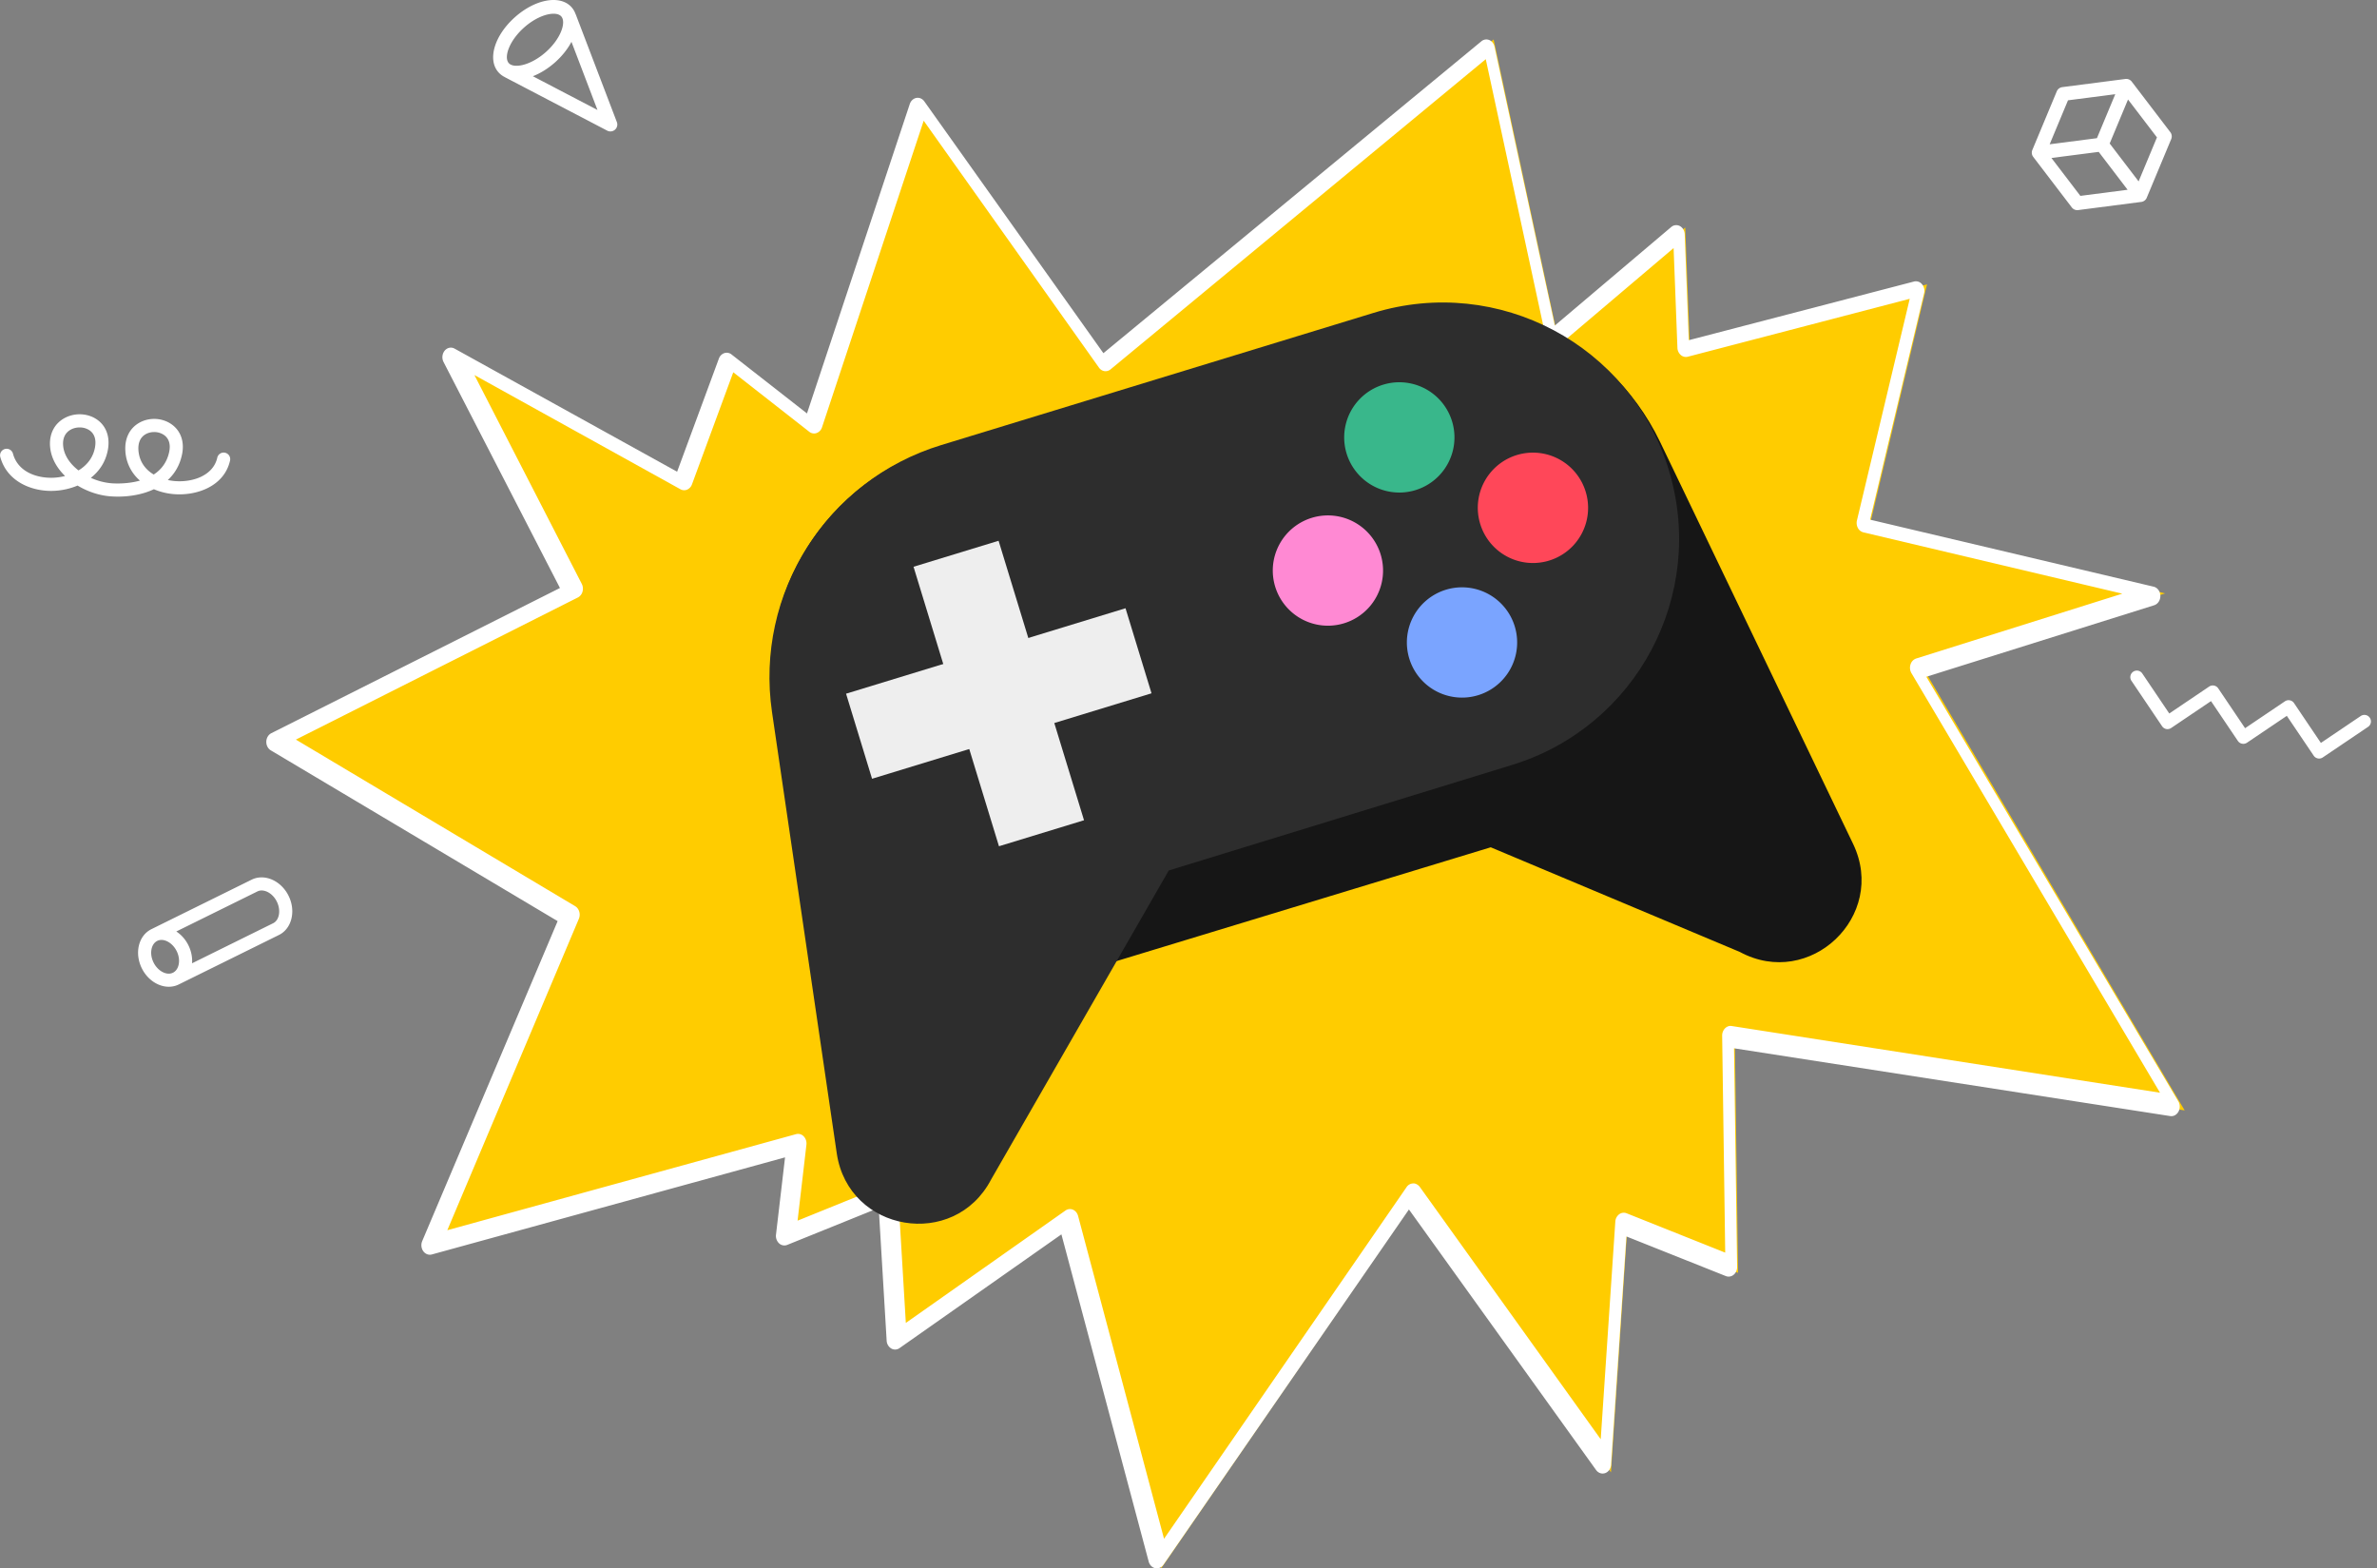 <svg xmlns="http://www.w3.org/2000/svg" width="241" height="159"><rect width="100%" height="100%" fill="#808080" stroke="none"/><g fill="none" fill-rule="evenodd"><path fill="#FC0" d="M112.106 36.571L93.268 9.989 82.362 42.936l-8.635-6.774-4.624 12.575-23.591-13.099 12.393 24.147L27.5 75.136l30.074 17.97-14.211 33.696 37.357-10.307-1.09 9.353 10.438-4.234.887 14.922 17.515-12.355L117.724 159l25.779-37.439 19.83 27.705 1.652-24.711 11.237 4.492-.329-23.587 45.607 7.114-26.441-44.71 24.457-7.706-29.902-7.092 5.764-24.239-24.052 6.287-.463-12.052-12.952 11.005L151.435 4z"/><path fill="#FFF" d="M108.481 122.575c.103 0 .206.02.304.063.25.107.443.34.52.63L118.02 156l24.59-35.65a.825.825 0 01.67-.374c.215-.024.512.13.677.361l18.337 25.575 1.48-22.066a.999.999 0 01.387-.741.78.78 0 01.758-.103l9.997 3.99-.309-21.995a1.04 1.04 0 01.29-.743c.187-.187.432-.283.688-.235l43.415 6.76-25.205-42.541a1.086 1.086 0 01-.09-.88.913.913 0 01.575-.6l20.897-6.572-26.25-6.216a.868.868 0 01-.558-.443 1.086 1.086 0 01-.097-.763l5.353-22.472-22.5 5.872a.788.788 0 01-.716-.174 1.017 1.017 0 01-.338-.733l-.387-10.108-11.564 9.805a.786.786 0 01-.807.138.94.94 0 01-.544-.685L150.639 6 112.6 37.445c-.374.306-.891.23-1.179-.176l-17.77-25.03-10.306 31.075a.91.91 0 01-.548.587.777.777 0 01-.747-.128l-7.705-6.033-4.186 11.361a.921.921 0 01-.49.537.776.776 0 01-.682-.038L48.1 38.022l10.885 21.17c.123.24.15.526.075.79a.936.936 0 01-.468.588L30 74.98l28.315 16.888c.408.244.574.809.375 1.28l-13.338 31.57 35.355-9.737a.781.781 0 01.778.221c.211.215.314.532.277.852l-.898 7.696 9.043-3.665a.773.773 0 01.76.102c.227.167.37.446.388.75l.785 13.181 16.187-11.396a.792.792 0 01.454-.147M117.285 159a.787.787 0 01-.158-.017c-.315-.066-.572-.326-.664-.672l-8.849-33.172-16.408 11.53a.773.773 0 01-.846.041.985.985 0 01-.464-.797l-.803-13.456-9.276 3.75a.788.788 0 01-.829-.157 1.04 1.04 0 01-.311-.882l.917-7.834-35.809 9.843c-.322.087-.66-.04-.87-.33-.208-.29-.25-.69-.107-1.028l13.729-32.435-29.08-17.313c-.29-.173-.468-.517-.457-.888.012-.371.209-.702.508-.853l29.264-14.72L44.97 36.699a1.068 1.068 0 01.114-1.148c.259-.311.668-.395 1.005-.209l22.562 12.482 4.234-11.467a.906.906 0 01.552-.558.784.784 0 01.73.134l7.651 5.981 10.423-31.37c.11-.326.363-.561.668-.617.306-.058.611.08.805.35l18.158 25.528 38.32-31.617c.23-.193.53-.24.8-.13.27.112.472.366.54.682l6.11 28.263 11.796-9.985a.783.783 0 01.883-.1c.287.154.477.475.49.834l.413 10.736 22.834-5.947a.798.798 0 01.812.273c.21.243.29.595.21.924l-5.476 22.945 28.749 6.794c.386.091.67.47.682.918.012.445-.246.844-.628.965l-23.1 7.25 25.547 43.037c.19.318.194.73.016 1.053-.179.321-.501.504-.846.446l-44.213-6.87.312 22.163c.004.317-.129.616-.357.801a.783.783 0 01-.787.128l-10.08-4.016-1.553 23.138c-.027.398-.265.735-.601.853-.34.12-.701-.007-.923-.315l-18.973-26.412-24.887 36.012a.826.826 0 01-.677.372"/><g fill-rule="nonzero"><path fill="#161616" d="M138.96 31.947c11.613-3.55 24.08 1.907 29.35 12.847l19.58 40.775c3.484 7.29-4.395 14.782-11.5 10.935l-25.246-10.606-40.212 12.228c-12.66 3.871-27.86-10.19-31.73-22.847s3.255-26.057 15.913-29.927l43.845-13.405z"/><path fill="#2D2D2D" d="M95.42 45.124c-11.614 3.55-18.897 15.045-17.148 27.063l6.568 44.753c1.189 7.993 11.909 9.798 15.649 2.634L118.5 88.247l34.777-10.689c12.659-3.87 19.783-17.268 15.913-29.926-3.87-12.659-17.268-19.783-29.927-15.912L95.42 45.124z"/><g fill="#EEE"><path d="M85.78 70.327l28.334-8.663 2.636 8.623-28.334 8.663z"/><path d="M92.622 57.458l8.623-2.636 8.662 28.334-8.623 2.636z"/></g><path fill="#7AA4FF" d="M146.597 59.787a5.59 5.59 0 113.268 10.692 5.59 5.59 0 01-3.268-10.692"/><path fill="#39B78B" d="M140.241 38.998a5.59 5.59 0 113.269 10.692 5.59 5.59 0 01-3.269-10.692"/><path fill="#FF4759" d="M150.102 53.195a5.59 5.59 0 1110.69-3.269 5.59 5.59 0 01-10.69 3.27"/><path fill="#FF89D3" d="M129.313 59.551a5.59 5.59 0 1110.69-3.27 5.59 5.59 0 01-10.69 3.27"/></g><path fill="#FFF" d="M29.259 90.818c.764 1.547.324 3.328-.977 3.97l-10.157 5.016c-.32.158-.663.233-1.01.233-1.063 0-2.16-.704-2.737-1.871-.357-.723-.466-1.524-.306-2.254.172-.782.628-1.392 1.285-1.716l10.155-5.014c1.301-.643 2.983.09 3.747 1.636zm-13.303 4.563l-.011.007c-.288.14-.492.43-.576.81-.095.434-.025.926.2 1.38.432.873 1.332 1.346 1.965 1.036l.002-.001c.288-.143.493-.43.576-.812.095-.434.025-.925-.2-1.38-.43-.868-1.325-1.341-1.956-1.04zm10.573-5.105a.95.95 0 00-.429.097l-8.225 4.06c.497.323.931.8 1.228 1.4.288.585.415 1.219.37 1.824l8.22-4.06c.635-.313.807-1.317.375-2.191-.34-.69-.975-1.13-1.539-1.13zM8.074 43.333c-.32 0-.645.077-.92.233-.38.215-.82.665-.755 1.58.07.988.69 1.874 1.56 2.546.848-.514 1.5-1.301 1.68-2.38.126-.757-.066-1.34-.556-1.683a1.775 1.775 0 00-1.009-.296m7.555.468c-.294 0-.588.068-.84.206-.546.302-.806.867-.753 1.636.082 1.17.72 1.966 1.549 2.465.745-.483 1.35-1.217 1.575-2.325.148-.738-.028-1.314-.508-1.666a1.737 1.737 0 00-1.023-.316m-3.675 6.546c-.246 0-.489-.01-.727-.027-1.138-.08-2.331-.471-3.36-1.094a7.007 7.007 0 01-2.381.534c-2.226.105-4.794-.924-5.464-3.458a.665.665 0 011.285-.338c.513 1.94 2.531 2.537 4.118 2.468.39-.018.786-.076 1.173-.176-.856-.83-1.441-1.863-1.524-3.015-.088-1.236.43-2.266 1.424-2.83 1.043-.593 2.387-.54 3.346.13.913.638 1.316 1.728 1.105 2.991-.21 1.256-.863 2.221-1.738 2.91a6.277 6.277 0 002.11.554c.415.03 1.64.075 2.869-.273a4.251 4.251 0 01-1.478-2.988c-.09-1.285.433-2.338 1.436-2.89 1.03-.568 2.351-.487 3.29.201.9.661 1.274 1.754 1.023 3-.224 1.111-.745 1.97-1.448 2.617.25.055.501.091.745.11 1.762.138 3.85-.542 4.268-2.36a.664.664 0 111.294.297c-.594 2.586-3.358 3.566-5.666 3.387a6.549 6.549 0 01-2.051-.499c-1.12.529-2.422.748-3.65.749m223.179 26.555a.663.663 0 01-.55-.293l-2.725-4.038-4.04 2.726a.677.677 0 01-.497.101.671.671 0 01-.424-.28l-2.725-4.04-4.04 2.726a.669.669 0 01-.497.103.664.664 0 01-.423-.281l-3.097-4.59a.664.664 0 111.1-.743l2.725 4.04 4.04-2.727a.678.678 0 01.498-.103.67.67 0 01.423.281l2.725 4.04 4.04-2.726a.666.666 0 01.92.178l2.725 4.04 4.04-2.726a.662.662 0 01.921.179.662.662 0 01-.178.921l-4.59 3.098a.66.66 0 01-.371.114M57.95.733h.001c.17.193.3.412.388.65.016.031.03.063.044.096l4.159 10.896a.698.698 0 01-.19.773.697.697 0 01-.788.097l-10.337-5.4-.061-.037c-.24-.12-.45-.28-.629-.48-1.141-1.284-.407-3.737 1.671-5.585 2.079-1.85 4.6-2.294 5.742-1.01zm-1.671 5.586c-.703.624-1.481 1.109-2.253 1.408l6.55 3.422L57.94 4.24c-.376.716-.937 1.434-1.661 2.079zm-.158-4.927c-.78 0-1.929.459-2.982 1.396-1.523 1.355-2.078 3.022-1.556 3.609.239.269.737.343 1.366.2.773-.172 1.647-.655 2.399-1.324 1.523-1.355 2.077-3.023 1.556-3.61-.161-.18-.435-.271-.783-.271zM215.596 8h.018a.81.81 0 01.069.008l.018.003.022.004.046.012c.023.006.045.014.067.022l.01.005.012.005c.024.01.047.022.07.034l-.081-.039a.694.694 0 01.108.057c.018.01.035.023.052.036l.034.029a.467.467 0 01.04.038l.028.031.025.03 3.914 5.126a.705.705 0 01.09.694l-2.483 5.952-.013.03-.022.043.035-.073a.739.739 0 01-.065.121l-.025.035-.04.048-.027.027a.67.67 0 01-.049.044l-.015.012-.017.012a.535.535 0 01-.056.036l.073-.048a.752.752 0 01-.117.072l-.049.022-.054.019-.056.014-.048.01h-.011l-6.396.827-.045.004-.045.002a.699.699 0 01-.556-.275l-3.913-5.126-.007-.01a.684.684 0 01-.047-.072l.054.082a.673.673 0 01-.097-.173l-.01-.03a.58.58 0 01-.019-.063l-.007-.038-.005-.031-.004-.034-.001-.036.005.07a.694.694 0 01-.005-.136l.004-.035c.002-.023.006-.045.01-.067l.008-.029a.579.579 0 01.034-.099l2.478-5.945a.703.703 0 01.557-.424l6.395-.827.03-.003.06-.003h.019zm-2.812 7.398l-4.792.618 2.933 3.842 4.79-.62-2.931-3.84zm2.973-5.31l-1.86 4.46 2.933 3.84 1.86-4.46-2.933-3.84zm-1.293-.538l-4.792.619-1.86 4.459 4.793-.62 1.859-4.458z"/></g></svg>